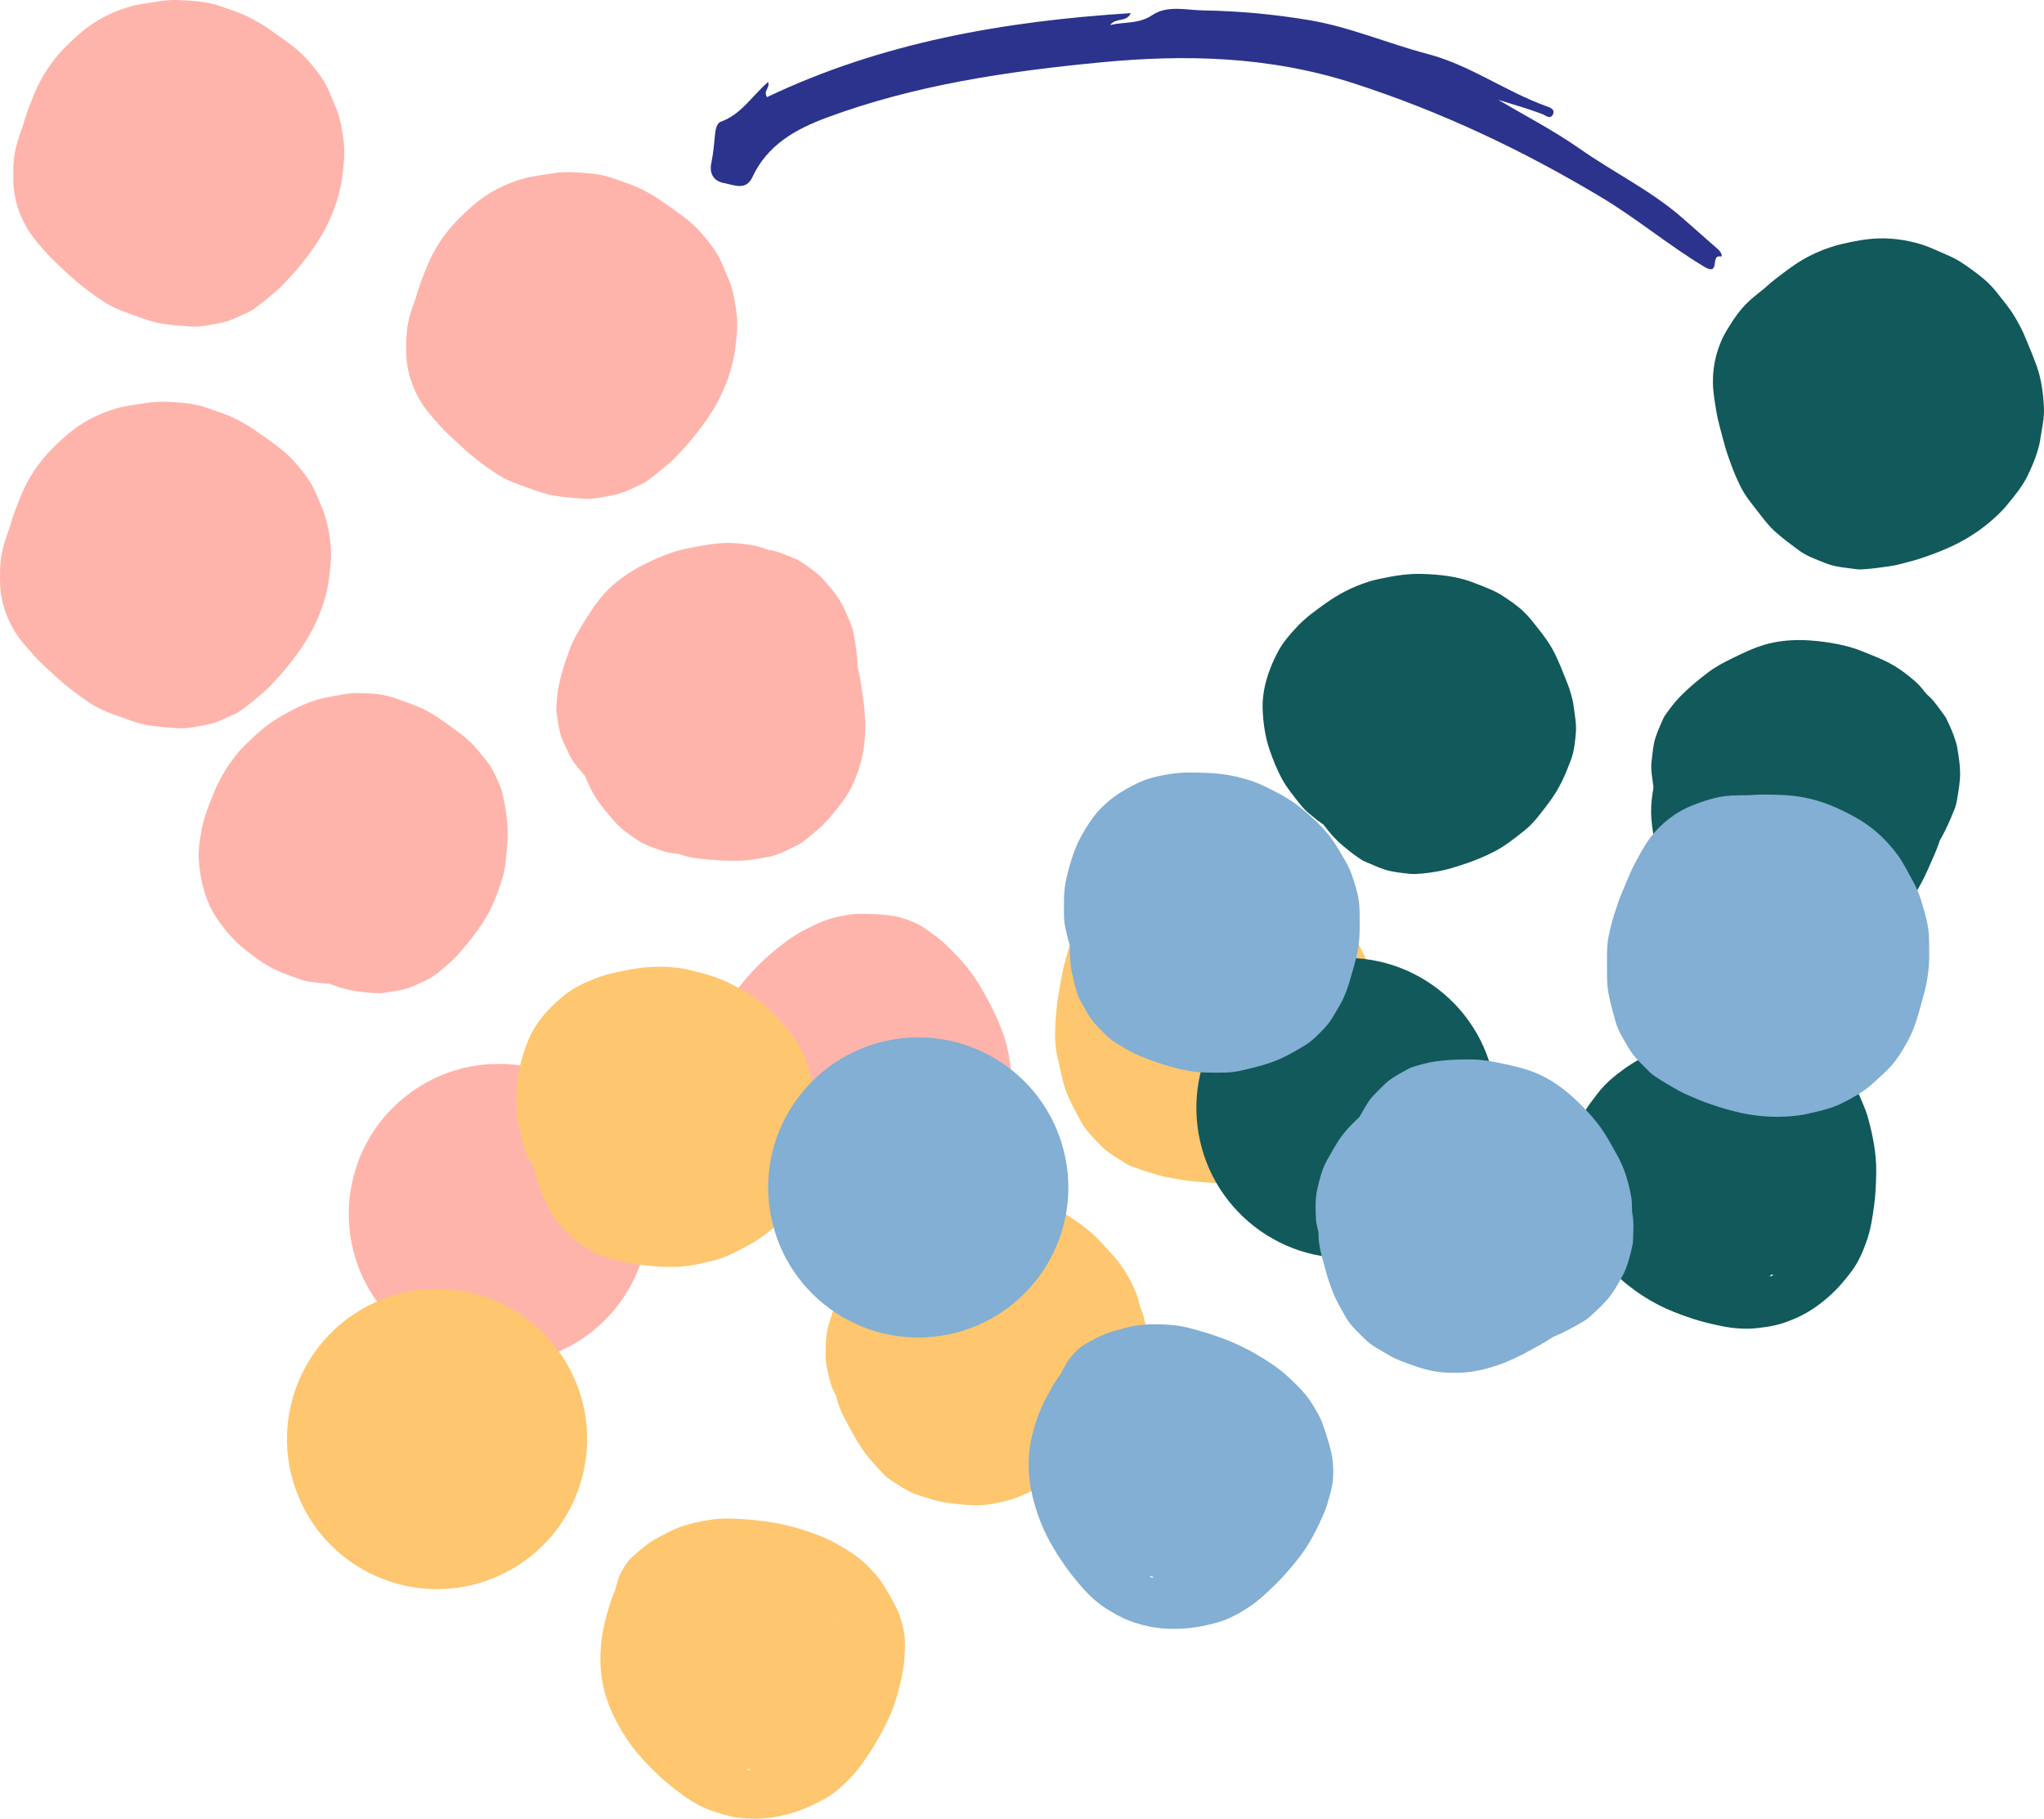 <?xml version="1.0" encoding="UTF-8"?>
<svg width="463px" height="412px" viewBox="0 0 463 412" version="1.1" xmlns="http://www.w3.org/2000/svg" xmlns:xlink="http://www.w3.org/1999/xlink">
    <title>in-action</title>
    <g id="Welcome" stroke="none" stroke-width="1" fill="none" fill-rule="evenodd">
        <g id="DYD-Landing-Page" transform="translate(-159, -2345)">
            <g id="in-action" transform="translate(159, 2345)">
                <path d="M173.987,18.573 C174.48,20.01 172.821,20.509 173.747,22.004 C199.679,9.632 227.405,4.801 256.154,2.976 C255.088,5.157 252.867,3.885 251.442,5.67 C254.938,4.887 258.007,5.454 260.991,3.431 C264.425,1.102 268.741,2.301 272.613,2.362 C280.621,2.488 288.59,3.23 296.545,4.561 C305.824,6.114 314.381,9.87 323.359,12.22 C332.997,14.745 340.98,20.695 350.177,24.02 C351.025,24.327 352.335,24.727 351.771,25.911 C351.169,27.173 350.117,26.127 349.303,25.819 C346.074,24.598 342.74,23.667 339.373,22.606 C345.535,26.263 351.949,29.561 357.795,33.666 C365.39,38.999 373.819,43.078 380.876,49.188 C383.647,51.586 386.362,54.046 389.128,56.449 C389.747,56.987 390.469,58.236 389.595,58.095 C387.448,57.749 389.715,62.639 386.024,60.42 C377.935,55.558 370.705,49.468 362.629,44.636 C344.918,34.036 326.516,25.31 306.689,18.895 C287.607,12.721 268.547,12.279 249.305,14.131 C228.261,16.156 207.229,19.224 187.217,26.664 C180.242,29.256 173.785,32.84 170.417,40.153 C168.972,43.289 166.184,41.87 164.025,41.477 C161.814,41.073 160.583,39.495 161.129,36.908 C161.578,34.779 161.752,32.588 161.971,30.417 C162.087,29.273 162.338,27.905 163.299,27.562 C167.874,25.937 170.28,21.795 173.987,18.573" id="Fill-143" fill="#2B338D"></path>
                <path d="M214.579,255.124 C214.485,255.278 214.39,255.43 214.291,255.582 C214.186,255.712 214.082,255.842 213.976,255.97 C214.01,255.765 214.041,255.558 214.07,255.352 C214.239,255.278 214.409,255.203 214.579,255.124 M196.108,220.552 C196.074,220.568 196.042,220.583 196.009,220.599 C195.972,220.585 195.936,220.572 195.9,220.559 C195.969,220.557 196.039,220.554 196.108,220.552 M207.187,209.011 C205.771,208.402 204.301,207.876 202.793,207.568 C201.261,207.255 199.672,207.177 198.117,207.084 C196.97,207.012 195.815,207.006 194.664,207 C193.009,206.994 191.345,207.356 189.73,207.685 C187.065,208.235 184.494,209.498 182.097,210.742 C179.475,212.1 177.147,213.905 174.885,215.792 C170.662,219.311 167.175,223.645 164.101,228.204 C162.582,230.459 161.531,232.957 160.624,235.511 C160.215,236.656 159.898,237.811 159.644,239.002 C159.289,240.697 159.198,242.471 159.059,244.191 C158.857,246.753 159.204,249.269 159.667,251.782 C159.929,253.209 160.644,254.576 161.357,255.817 C161.803,256.595 162.566,257.439 163.094,258.073 C163.374,258.41 163.663,258.728 163.966,259.034 C164.992,260.612 166.242,262.064 167.459,263.464 C169.109,265.366 170.929,267.111 172.938,268.626 C175.127,270.272 177.422,271.683 179.957,272.715 C182.597,273.789 185.282,274.41 188.107,274.731 C190.717,275.028 193.289,275.08 195.909,274.883 C198.68,274.674 201.44,274.114 204.137,273.452 C206.405,272.897 208.652,272.128 210.832,271.298 C213.349,270.34 215.746,269.063 217.854,267.372 C218.95,266.493 219.992,265.585 220.983,264.59 C222.037,263.533 222.914,262.335 223.768,261.11 C225.512,258.603 226.695,255.87 227.572,252.938 C228.358,250.312 228.754,247.623 228.955,244.894 C229.149,242.236 228.691,239.512 228.071,236.94 C227.456,234.374 226.397,231.973 225.312,229.58 C224.26,227.256 223.007,225.048 221.69,222.87 C219.544,219.321 216.702,216.292 213.69,213.486 C212.756,212.614 211.702,211.845 210.665,211.111 C209.825,210.513 209.004,209.939 208.112,209.459 C207.813,209.298 207.505,209.148 207.187,209.011" id="Fill-147" fill="#FFB4AB"></path>
                <path d="M179.746,126.4 C178.242,125.819 176.658,125.085 175.036,124.731 C174.674,124.652 174.298,124.581 173.913,124.519 C173.333,124.323 172.757,124.144 172.223,123.955 C171.411,123.667 170.551,123.512 169.7,123.386 C167.952,123.126 166.164,122.977 164.397,123.003 C161.797,123.04 159.149,123.605 156.606,124.046 C154.535,124.404 152.507,124.999 150.551,125.767 C145.476,127.762 140.325,130.55 136.683,134.689 C134.867,136.751 133.388,139.107 131.956,141.447 C130.864,143.23 129.854,144.983 129.109,146.943 C128.092,149.639 127.23,152.243 126.624,155.05 C126.23,156.87 126.099,158.753 126.004,160.606 C125.983,160.986 126.054,161.381 126.105,161.755 C126.299,163.141 126.534,164.706 126.901,166.113 C127.349,167.817 128.255,169.43 128.978,171.003 C129.749,172.677 131.123,174.112 132.251,175.495 C132.34,175.603 132.432,175.708 132.525,175.811 C133.239,177.548 134.031,179.281 135.049,180.86 C136.247,182.721 137.769,184.416 139.183,186.088 C140.678,187.856 142.41,188.957 144.407,190.301 C146.388,191.634 148.844,192.379 151.07,193.064 C151.494,193.195 151.945,193.243 152.385,193.301 C152.836,193.358 153.311,193.413 153.8,193.464 C153.926,193.508 154.051,193.553 154.175,193.598 C157.031,194.641 160.246,194.655 163.219,194.911 C164.444,195.016 165.675,195.001 166.903,194.997 C169.442,194.993 171.773,194.528 174.318,194.065 C176.288,193.708 178.382,192.517 180.045,191.756 C182.118,190.805 183.78,189.118 185.515,187.692 C186.89,186.561 188.073,185.087 189.2,183.718 C190.636,181.97 192.05,180.067 193.032,178.003 C194.032,175.896 194.893,173.513 195.364,171.183 C196.229,166.892 196.145,162.487 195.511,158.185 C195.166,155.821 194.868,153.415 194.283,151.092 C194.21,148.504 193.82,146.052 193.35,143.441 C193.206,142.641 192.968,141.916 192.655,141.169 C191.91,139.385 191.108,137.396 190.04,135.716 C188.973,134.04 187.628,132.534 186.31,131.052 C186.019,130.726 185.692,130.435 185.36,130.148 C183.967,128.929 182.395,127.888 180.821,126.904 C180.746,126.856 180.669,126.812 180.591,126.771 C180.318,126.625 180.035,126.512 179.746,126.4" id="Fill-149" fill="#FFB4AB"></path>
                <path d="M145.216,42.806 C143.239,41.818 141.09,41.175 139.017,40.431 C138.166,40.128 137.308,39.896 136.427,39.703 C134.415,39.262 131.681,39.109 129.898,39.03 C129.099,38.994 128.309,38.988 127.511,39.026 C126.704,39.064 125.896,39.161 125.099,39.287 C122.877,39.644 120.487,39.89 118.291,40.534 C115.436,41.373 112.625,42.631 110.14,44.265 C107.793,45.812 105.713,47.739 103.74,49.726 C100.786,52.7 98.412,56.249 96.823,60.109 C95.823,62.543 94.838,65.018 94.15,67.565 C93.791,68.541 93.472,69.529 93.139,70.472 C92.96,70.98 92.837,71.508 92.698,72.025 C92.01,74.576 91.968,77.334 92.013,79.971 C92.078,83.977 93.401,88.041 95.566,91.401 C96.767,93.268 98.313,94.935 99.787,96.6 C100.457,97.353 101.195,98.063 101.931,98.755 C103.293,100.041 104.665,101.306 106.068,102.551 C106.632,103.048 107.24,103.499 107.825,103.972 C109.568,105.383 111.426,106.692 113.344,107.859 C115.536,109.195 118.145,109.977 120.509,110.839 C122.063,111.408 123.631,111.959 125.269,112.246 C127.482,112.633 129.723,112.777 131.966,112.957 C134.344,113.152 136.351,112.639 138.795,112.197 C141.227,111.759 143.355,110.554 145.606,109.543 C146.143,109.3 146.63,108.908 147.103,108.565 C148.622,107.462 150.051,106.233 151.489,105.025 C152.171,104.453 152.825,103.808 153.432,103.155 C154.1,102.437 154.768,101.717 155.437,100.996 C155.997,100.393 156.506,99.728 157.034,99.097 C158.427,97.443 160.155,95.019 161.143,93.454 C163.214,90.166 164.788,86.644 165.783,82.854 C166.004,82.007 166.195,81.174 166.355,80.314 C166.43,79.912 166.464,79.501 166.516,79.095 C166.818,76.727 167.166,74.069 166.912,71.623 C166.653,69.105 166.208,66.466 165.357,64.044 C165.221,63.657 165.057,63.285 164.897,62.91 C163.983,60.78 163.159,58.455 161.805,56.531 C160.076,54.07 157.952,51.51 155.526,49.632 C153.582,48.123 151.564,46.706 149.537,45.307 C148.491,44.585 147.396,43.945 146.275,43.351 C145.924,43.165 145.57,42.984 145.216,42.806" id="Fill-151" fill="#FFB4AB"></path>
                <path d="M53.216,94.806 C51.239,93.818 49.09,93.175 47.017,92.431 C46.166,92.128 45.308,91.896 44.427,91.703 C42.415,91.262 39.681,91.109 37.898,91.03 C37.099,90.994 36.309,90.988 35.511,91.026 C34.704,91.064 33.896,91.161 33.099,91.287 C30.877,91.644 28.487,91.89 26.291,92.534 C23.436,93.373 20.625,94.631 18.14,96.265 C15.793,97.812 13.713,99.739 11.74,101.726 C8.786,104.7 6.412,108.249 4.823,112.109 C3.823,114.543 2.838,117.018 2.15,119.565 C1.791,120.541 1.472,121.529 1.139,122.472 C0.96,122.98 0.837,123.508 0.698,124.025 C0.01,126.576 -0.032,129.334 0.013,131.971 C0.078,135.977 1.401,140.041 3.566,143.401 C4.767,145.268 6.313,146.935 7.787,148.6 C8.457,149.353 9.195,150.063 9.931,150.755 C11.293,152.041 12.665,153.306 14.068,154.551 C14.632,155.048 15.24,155.499 15.825,155.972 C17.568,157.383 19.426,158.692 21.344,159.859 C23.536,161.195 26.145,161.977 28.509,162.839 C30.063,163.408 31.631,163.959 33.269,164.246 C35.482,164.633 37.723,164.777 39.966,164.957 C42.344,165.152 44.351,164.639 46.795,164.197 C49.227,163.759 51.355,162.554 53.606,161.543 C54.143,161.3 54.63,160.908 55.103,160.565 C56.622,159.462 58.051,158.233 59.489,157.025 C60.171,156.453 60.825,155.808 61.432,155.155 C62.1,154.437 62.768,153.717 63.437,152.996 C63.997,152.393 64.506,151.728 65.034,151.097 C66.427,149.443 68.155,147.019 69.143,145.454 C71.214,142.166 72.788,138.644 73.783,134.854 C74.004,134.007 74.195,133.174 74.355,132.314 C74.43,131.912 74.464,131.501 74.516,131.095 C74.818,128.727 75.166,126.069 74.912,123.623 C74.653,121.105 74.208,118.466 73.357,116.044 C73.221,115.657 73.057,115.285 72.897,114.91 C71.983,112.78 71.159,110.455 69.805,108.531 C68.076,106.07 65.952,103.51 63.526,101.632 C61.582,100.123 59.564,98.706 57.537,97.307 C56.491,96.585 55.396,95.945 54.275,95.351 C53.924,95.165 53.57,94.984 53.216,94.806" id="Fill-151-Copy" fill="#FFB4AB"></path>
                <path d="M56.216,3.806 C54.239,2.818 52.09,2.175 50.017,1.431 C49.166,1.128 48.308,0.896 47.427,0.703 C45.415,0.262 42.681,0.109 40.898,0.03 C40.099,-0.006 39.309,-0.012 38.511,0.026 C37.704,0.064 36.896,0.161 36.099,0.287 C33.877,0.644 31.487,0.89 29.291,1.534 C26.436,2.373 23.625,3.631 21.14,5.265 C18.793,6.812 16.713,8.739 14.74,10.726 C11.786,13.7 9.412,17.249 7.823,21.109 C6.823,23.543 5.838,26.018 5.15,28.565 C4.791,29.541 4.472,30.529 4.139,31.472 C3.96,31.98 3.837,32.508 3.698,33.025 C3.01,35.576 2.968,38.334 3.013,40.971 C3.078,44.977 4.401,49.041 6.566,52.401 C7.767,54.268 9.313,55.935 10.787,57.6 C11.457,58.353 12.195,59.063 12.931,59.755 C14.293,61.041 15.665,62.306 17.068,63.551 C17.632,64.048 18.24,64.499 18.825,64.972 C20.568,66.383 22.426,67.692 24.344,68.859 C26.536,70.195 29.145,70.977 31.509,71.839 C33.063,72.408 34.631,72.959 36.269,73.246 C38.482,73.633 40.723,73.777 42.966,73.957 C45.344,74.152 47.351,73.639 49.795,73.197 C52.227,72.759 54.355,71.554 56.606,70.543 C57.143,70.3 57.63,69.908 58.103,69.565 C59.622,68.462 61.051,67.233 62.489,66.025 C63.171,65.453 63.825,64.808 64.432,64.155 C65.1,63.437 65.768,62.717 66.437,61.996 C66.997,61.393 67.506,60.728 68.034,60.097 C69.427,58.443 71.155,56.019 72.143,54.454 C74.214,51.166 75.788,47.644 76.783,43.854 C77.004,43.007 77.195,42.174 77.355,41.314 C77.43,40.912 77.464,40.501 77.516,40.095 C77.818,37.727 78.166,35.069 77.912,32.623 C77.653,30.105 77.208,27.466 76.357,25.044 C76.221,24.657 76.057,24.285 75.897,23.91 C74.983,21.78 74.159,19.455 72.805,17.531 C71.076,15.07 68.952,12.51 66.526,10.632 C64.582,9.123 62.564,7.706 60.537,6.307 C59.491,5.585 58.396,4.945 57.275,4.351 C56.924,4.165 56.57,3.984 56.216,3.806" id="Fill-151-Copy-2" fill="#FFB4AB"></path>
                <path d="M89.56,158.186 C88.785,157.911 87.97,157.688 87.164,157.52 C85.133,157.1 83.005,157.024 80.928,157.001 C78.802,156.978 76.524,157.531 74.498,157.887 C70.341,158.617 66.567,160.506 62.96,162.664 C60.375,164.212 58.07,166.29 55.912,168.391 C55.154,169.13 54.413,169.884 53.741,170.706 C51.418,173.55 49.676,176.526 48.315,179.886 C47.355,182.259 46.244,185.018 45.736,187.615 C45.252,190.099 44.849,192.652 45.055,195.182 C45.424,199.665 46.541,204.238 49.088,207.996 C50.795,210.522 52.901,213.013 55.287,214.954 C57.038,216.381 58.915,217.755 60.879,218.901 C63.025,220.154 65.445,220.948 67.762,221.773 C68.542,222.051 69.321,222.259 70.141,222.383 C71.593,222.601 73.101,222.793 74.6,222.843 C76.522,223.608 78.502,224.217 80.544,224.512 C82.382,224.778 84.245,225.002 86.102,225 C86.472,225.001 86.834,224.947 87.197,224.886 C88.777,224.621 90.263,224.442 91.774,224.048 C93.534,223.588 95.503,222.564 96.992,221.84 C97.392,221.646 97.751,221.415 98.118,221.163 C99.584,220.155 100.938,218.963 102.25,217.756 C103.54,216.572 104.671,215.198 105.789,213.851 C107.486,211.804 109.081,209.595 110.413,207.287 C111.822,204.843 112.702,202.231 113.625,199.549 C114.091,198.203 114.354,196.809 114.513,195.396 C114.816,192.697 115.114,189.886 114.957,187.15 C114.918,186.437 114.858,185.736 114.765,185.028 C114.558,183.43 114.265,181.854 113.946,180.278 C113.552,178.332 112.482,176.188 111.649,174.558 C110.681,172.673 109.169,171.132 107.855,169.5 C107.294,168.802 106.63,168.19 105.966,167.593 C105.363,167.053 104.731,166.512 104.079,166.036 C101.785,164.376 99.563,162.618 97.087,161.243 C96.997,161.193 96.906,161.144 96.816,161.094 C94.521,159.861 91.995,159.054 89.56,158.186" id="Fill-153" fill="#FFB4AB"></path>
                <path d="M103.08,242.471 C94.491,245.088 87.206,251.083 82.983,259.012 C78.759,266.941 77.849,276.334 80.471,284.92 C83.09,293.51 89.083,300.795 97.012,305.017 C104.941,309.241 114.333,310.151 122.921,307.529 C131.508,304.913 138.795,298.917 143.018,290.987 C147.24,283.059 148.15,273.667 145.53,265.08 C142.913,256.491 136.917,249.206 128.988,244.982 C121.06,240.759 111.667,239.85 103.08,242.471" id="Fill-155" fill="#FFB4AB"></path>
                <path d="M170.124,401.02 C169.943,401.023 169.764,401.023 169.582,401.022 C169.416,401.004 169.25,400.985 169.084,400.964 C169.275,400.882 169.466,400.798 169.655,400.712 C169.81,400.816 169.966,400.918 170.124,401.02 M189.093,366.902 C189.063,366.882 189.031,366.862 188.999,366.843 C188.991,366.805 188.983,366.767 188.974,366.729 C189.014,366.787 189.054,366.844 189.093,366.902 M204.823,370.058 C204.562,368.538 204.201,367.015 203.639,365.577 C203.067,364.119 202.267,362.737 201.498,361.374 C200.934,360.369 200.309,359.391 199.687,358.417 C198.792,357.018 197.581,355.809 196.423,354.622 C194.511,352.67 192.049,351.179 189.697,349.823 C187.128,348.34 184.344,347.344 181.527,346.449 C176.271,344.772 170.732,344.156 165.229,344.008 C162.507,343.935 159.838,344.388 157.198,344.993 C156.014,345.262 154.87,345.614 153.732,346.039 C152.116,346.648 150.575,347.522 149.055,348.328 C146.794,349.53 144.87,351.172 143.013,352.91 C141.957,353.896 141.198,355.233 140.544,356.5 C140.135,357.293 139.841,358.388 139.597,359.175 C139.466,359.591 139.356,360.005 139.264,360.425 C138.499,362.137 137.96,363.97 137.447,365.746 C136.749,368.159 136.274,370.628 136.097,373.136 C135.908,375.864 135.973,378.558 136.488,381.248 C137.024,384.051 137.966,386.649 139.236,389.205 C140.407,391.566 141.766,393.764 143.359,395.866 C145.044,398.091 147.018,400.12 149.043,402.04 C150.744,403.655 152.615,405.138 154.5,406.531 C156.675,408.14 159.053,409.478 161.623,410.349 C162.957,410.802 164.287,411.194 165.663,411.496 C167.126,411.819 168.61,411.917 170.104,411.979 C173.159,412.107 176.098,411.639 179.038,410.807 C181.672,410.062 184.145,408.954 186.547,407.66 C188.886,406.399 190.923,404.552 192.746,402.649 C194.565,400.754 196.005,398.573 197.423,396.376 C198.801,394.242 199.973,392.002 201.084,389.722 C202.896,386.009 203.892,381.987 204.607,377.943 C204.83,376.687 204.902,375.387 204.954,374.118 C204.998,373.089 205.033,372.089 204.949,371.078 C204.921,370.74 204.88,370.4 204.823,370.058" id="Fill-157" fill="#FEC66F"></path>
                <path d="M259.836,301.982 C259.512,300.409 259.272,298.688 258.692,297.139 C258.563,296.793 258.42,296.44 258.265,296.084 C258.115,295.492 257.955,294.915 257.825,294.366 C257.628,293.53 257.294,292.727 256.94,291.946 C256.213,290.343 255.373,288.764 254.395,287.297 C252.959,285.139 251.051,283.224 249.308,281.331 C247.887,279.788 246.289,278.408 244.586,277.183 C240.165,274.004 235.038,271.188 229.59,270.36 C226.873,269.948 224.092,269.975 221.352,270.033 C219.262,270.077 217.241,270.171 215.191,270.602 C212.374,271.198 209.72,271.878 207.031,272.877 C205.287,273.526 203.633,274.428 202.024,275.344 C201.695,275.532 201.399,275.802 201.113,276.046 C200.052,276.953 198.864,277.992 197.877,279.057 C196.688,280.346 195.82,281.973 194.89,283.425 C193.898,284.969 193.435,286.892 192.882,288.581 C192.839,288.713 192.8,288.846 192.764,288.979 C191.69,290.512 190.661,292.107 189.882,293.808 C188.965,295.812 188.363,297.997 187.72,300.081 C187.043,302.285 187.053,304.327 187.003,306.722 C186.952,309.099 187.654,311.557 188.281,313.789 C188.399,314.215 188.603,314.619 188.793,315.017 C188.988,315.427 189.2,315.855 189.42,316.291 C189.45,316.42 189.48,316.549 189.51,316.679 C190.178,319.632 191.903,322.332 193.295,324.961 C193.868,326.043 194.547,327.066 195.213,328.093 C196.59,330.217 198.24,331.921 200.006,333.803 C201.371,335.262 203.504,336.376 205.044,337.361 C206.964,338.586 209.28,339.071 211.416,339.758 C213.11,340.302 214.989,340.502 216.75,340.71 C218.995,340.974 221.361,341.135 223.626,340.848 C225.94,340.554 228.408,339.995 230.622,339.138 C234.696,337.555 238.357,335.117 241.632,332.274 C243.433,330.713 245.294,329.171 246.931,327.432 C249.068,325.98 250.919,324.335 252.86,322.539 C253.455,321.987 253.936,321.399 254.395,320.735 C255.492,319.152 256.73,317.411 257.567,315.613 C258.398,313.819 258.938,311.882 259.472,309.98 C259.59,309.562 259.656,309.131 259.719,308.701 C259.99,306.878 260.017,304.999 259.993,303.154 C259.992,303.064 259.988,302.977 259.981,302.889 C259.956,302.583 259.898,302.284 259.836,301.982" id="Fill-159" fill="#FEC66F"></path>
                <path d="M311.761,226.955 C311.528,224.747 310.905,222.583 310.409,220.427 C310.205,219.543 309.936,218.693 309.621,217.844 C308.901,215.905 307.544,213.513 306.641,211.964 C306.237,211.27 305.812,210.6 305.345,209.947 C304.871,209.286 304.351,208.658 303.809,208.053 C302.296,206.37 300.787,204.487 299.042,202.985 C296.774,201.031 294.173,199.343 291.427,198.135 C288.833,196.996 286.059,196.291 283.293,195.708 C279.154,194.835 274.838,194.764 270.687,195.526 C268.068,196.006 265.426,196.525 262.882,197.332 C261.854,197.559 260.84,197.829 259.857,198.062 C259.326,198.187 258.811,198.371 258.293,198.535 C255.746,199.345 253.376,200.812 251.154,202.286 C247.777,204.524 245.036,207.856 243.353,211.514 C242.417,213.546 241.838,215.759 241.223,217.912 C240.946,218.887 240.742,219.896 240.554,220.895 C240.2,222.746 239.87,224.595 239.573,226.456 C239.456,227.204 239.403,227.962 239.319,228.714 C239.066,230.954 238.963,233.237 239.012,235.493 C239.068,238.071 239.822,240.7 240.373,243.164 C240.736,244.787 241.12,246.411 241.767,247.951 C242.641,250.03 243.74,252 244.806,253.994 C245.934,256.106 247.464,257.522 249.17,259.343 C250.868,261.158 253.051,262.297 255.138,263.648 C255.636,263.969 256.236,264.166 256.784,264.379 C258.55,265.061 260.375,265.597 262.187,266.153 C263.046,266.416 263.95,266.618 264.836,266.774 C265.812,266.947 266.788,267.119 267.767,267.291 C268.585,267.436 269.428,267.502 270.253,267.605 C272.42,267.879 275.425,268.018 277.296,267.998 C281.222,267.956 285.078,267.365 288.848,266.141 C289.69,265.866 290.503,265.573 291.324,265.24 C291.705,265.084 292.076,264.889 292.449,264.71 C294.631,263.677 297.082,262.521 299.029,260.975 C301.031,259.383 303.036,257.57 304.636,255.533 C304.892,255.207 305.119,254.866 305.352,254.526 C306.668,252.593 308.2,250.631 309.102,248.44 C310.256,245.638 311.28,242.45 311.56,239.379 C311.786,236.915 311.895,234.439 311.983,231.967 C312.029,230.69 311.977,229.417 311.873,228.145 C311.841,227.749 311.803,227.352 311.761,226.955" id="Fill-161" fill="#FEC66F"></path>
                <path d="M183.411,242.83 C183.221,242.025 182.966,241.215 182.669,240.443 C181.92,238.497 180.83,236.653 179.723,234.883 C178.59,233.07 176.892,231.439 175.495,229.916 C172.629,226.79 169.003,224.612 165.241,222.722 C162.544,221.368 159.554,220.537 156.625,219.841 C155.595,219.599 154.562,219.378 153.511,219.253 C149.87,218.818 146.436,218.949 142.884,219.608 C140.378,220.073 137.465,220.62 135.016,221.592 C132.674,222.52 130.32,223.557 128.312,225.095 C124.76,227.824 121.538,231.236 119.771,235.418 C118.584,238.226 117.64,241.353 117.308,244.418 C117.064,246.672 116.931,249.002 117.036,251.282 C117.151,253.775 117.798,256.252 118.364,258.658 C118.555,259.47 118.802,260.242 119.143,261.002 C119.748,262.348 120.405,263.728 121.175,265.027 C121.578,267.066 122.14,269.07 123.001,270.958 C123.774,272.658 124.598,274.357 125.606,275.928 C125.806,276.241 126.047,276.519 126.295,276.793 C127.373,277.988 128.328,279.151 129.479,280.217 C130.819,281.46 132.743,282.574 134.156,283.446 C134.536,283.679 134.923,283.859 135.332,284.034 C136.972,284.73 138.703,285.235 140.425,285.695 C142.116,286.148 143.879,286.365 145.612,286.586 C148.246,286.919 150.96,287.078 153.616,286.962 C156.424,286.838 159.089,286.175 161.834,285.509 C163.213,285.177 164.522,284.65 165.792,284.023 C168.215,282.824 170.73,281.56 172.935,279.952 C173.51,279.534 174.066,279.106 174.608,278.645 C175.833,277.608 176.993,276.51 178.139,275.391 C179.555,274.009 180.769,271.946 181.682,270.362 C182.736,268.526 183.206,266.415 183.859,264.423 C184.141,263.57 184.293,262.678 184.431,261.794 C184.557,260.993 184.668,260.166 184.712,259.357 C184.858,256.52 185.124,253.69 184.934,250.852 C184.927,250.748 184.919,250.645 184.91,250.542 C184.698,247.934 184.005,245.361 183.411,242.83" id="Fill-163" fill="#FEC66F"></path>
                <path d="M121.005,300.081 C114.164,294.27 105.184,291.38 96.232,292.112 C87.281,292.842 78.889,297.151 73.082,303.995 C67.271,310.839 64.381,319.816 65.111,328.767 C65.842,337.719 70.15,346.11 76.994,351.918 C83.835,357.729 92.817,360.619 101.768,359.889 C110.718,359.157 119.111,354.849 124.919,348.005 C130.729,341.164 133.62,332.183 132.888,323.232 C132.158,314.282 127.849,305.888 121.005,300.081" id="Fill-165" fill="#FEC66F"></path>
                <path d="M401.776,288.813 C401.613,288.892 401.45,288.968 401.286,289.043 C401.127,289.098 400.969,289.15 400.81,289.202 C400.948,289.046 401.085,288.89 401.22,288.731 C401.404,288.761 401.588,288.788 401.776,288.813 M404.407,249.852 C404.371,249.847 404.334,249.842 404.297,249.838 C404.273,249.807 404.25,249.777 404.226,249.746 C404.286,249.781 404.347,249.816 404.407,249.852 M419.999,246.074 C419.114,244.805 418.139,243.576 417.017,242.51 C415.876,241.427 414.562,240.512 413.285,239.599 C412.345,238.927 411.362,238.303 410.384,237.683 C408.975,236.791 407.363,236.205 405.81,235.618 C403.245,234.653 400.378,234.34 397.672,234.103 C394.713,233.842 391.768,234.116 388.834,234.491 C383.359,235.19 378.079,236.969 373.032,239.159 C370.536,240.241 368.311,241.779 366.179,243.444 C365.222,244.187 364.336,244.989 363.487,245.855 C362.281,247.091 361.259,248.533 360.226,249.907 C358.691,251.952 357.649,254.253 356.708,256.614 C356.174,257.955 356.055,259.488 356.004,260.914 C355.97,261.806 356.172,262.924 356.285,263.74 C356.346,264.173 356.422,264.595 356.517,265.015 C356.554,266.89 356.848,268.781 357.141,270.61 C357.537,273.094 358.16,275.534 359.07,277.884 C360.06,280.438 361.269,282.855 362.881,285.078 C364.563,287.394 366.524,289.354 368.764,291.136 C370.832,292.782 372.999,294.204 375.337,295.438 C377.812,296.746 380.466,297.752 383.118,298.639 C385.347,299.386 387.675,299.942 389.976,300.41 C392.631,300.951 395.356,301.161 398.054,300.866 C399.455,300.713 400.828,300.507 402.203,300.201 C403.665,299.877 405.051,299.339 406.431,298.763 C409.251,297.59 411.715,295.925 414.023,293.927 C416.09,292.14 417.857,290.091 419.481,287.903 C421.061,285.771 422.118,283.236 422.958,280.74 C423.797,278.253 424.172,275.666 424.52,273.074 C424.857,270.557 424.963,268.028 424.997,265.492 C425.055,261.359 424.242,257.29 423.164,253.318 C422.832,252.086 422.343,250.875 421.848,249.702 C421.449,248.751 421.054,247.829 420.548,246.946 C420.379,246.651 420.197,246.361 419.999,246.074" id="Fill-167" fill="#11595B"></path>
                <path d="M440.28,161.876 C439.324,160.591 438.382,159.137 437.207,157.98 C436.946,157.722 436.668,157.463 436.377,157.207 C435.994,156.736 435.605,156.281 435.258,155.84 C434.727,155.168 434.088,154.583 433.44,154.025 C432.11,152.882 430.688,151.811 429.191,150.896 C426.989,149.551 424.468,148.624 422.102,147.648 C420.175,146.852 418.157,146.277 416.11,145.888 C410.796,144.876 405.001,144.489 399.759,146.036 C397.145,146.807 394.659,148.002 392.222,149.208 C390.364,150.127 388.589,151.063 386.93,152.317 C384.652,154.04 382.553,155.773 380.562,157.808 C379.27,159.128 378.165,160.639 377.107,162.144 C376.889,162.453 376.739,162.821 376.585,163.163 C376.015,164.429 375.387,165.867 374.951,167.244 C374.426,168.911 374.336,170.747 374.111,172.45 C373.874,174.264 374.27,176.196 374.487,177.955 C374.504,178.092 374.525,178.229 374.549,178.365 C374.232,180.202 373.982,182.076 374.001,183.941 C374.024,186.138 374.405,188.366 374.708,190.52 C375.03,192.796 375.903,194.637 376.868,196.823 C377.827,198.992 379.496,200.917 381.002,202.67 C381.289,203.004 381.641,203.285 381.98,203.564 C382.33,203.852 382.699,204.15 383.082,204.451 C383.164,204.555 383.246,204.66 383.326,204.763 C385.172,207.151 387.864,208.865 390.224,210.654 C391.196,211.391 392.238,212.03 393.271,212.676 C395.404,214.017 397.606,214.86 399.986,215.819 C401.828,216.562 404.215,216.671 406.013,216.912 C408.255,217.211 410.54,216.674 412.749,216.396 C414.501,216.175 416.272,215.564 417.942,215.01 C420.07,214.303 422.262,213.453 424.176,212.24 C426.129,211.001 428.11,209.456 429.736,207.749 C432.727,204.603 434.984,200.859 436.725,196.912 C437.683,194.743 438.703,192.567 439.439,190.306 C440.746,188.095 441.712,185.828 442.698,183.388 C442.998,182.639 443.183,181.904 443.314,181.111 C443.63,179.22 444.009,177.124 444,175.148 C443.988,173.175 443.656,171.198 443.331,169.256 C443.26,168.828 443.138,168.412 443.013,167.996 C442.487,166.235 441.717,164.526 440.917,162.869 C440.879,162.788 440.837,162.709 440.794,162.634 C440.642,162.368 440.463,162.122 440.28,161.876" id="Fill-169" fill="#11595B"></path>
                <path d="M456.275,71.59 C455.127,69.682 453.649,67.977 452.287,66.227 C451.728,65.511 451.124,64.851 450.481,64.212 C449.008,62.754 446.77,61.155 445.298,60.13 C444.64,59.67 443.972,59.241 443.273,58.845 C442.567,58.444 441.83,58.094 441.085,57.774 C439.005,56.887 436.845,55.815 434.635,55.187 C431.76,54.373 428.697,53.941 425.708,54.006 C422.883,54.071 420.083,54.606 417.339,55.248 C413.234,56.209 409.31,57.975 405.885,60.429 C403.727,61.976 401.562,63.567 399.609,65.38 C398.779,66.023 397.978,66.698 397.19,67.327 C396.764,67.665 396.376,68.051 395.979,68.42 C394.024,70.236 392.506,72.575 391.127,74.859 C389.028,78.325 387.968,82.517 388.001,86.557 C388.017,88.801 388.433,91.059 388.792,93.277 C388.955,94.283 389.199,95.285 389.452,96.274 C389.918,98.108 390.402,99.928 390.926,101.746 C391.136,102.475 391.41,103.188 391.653,103.908 C392.375,106.051 393.248,108.171 394.25,110.2 C395.393,112.522 397.189,114.592 398.731,116.599 C399.746,117.922 400.781,119.236 402.017,120.361 C403.688,121.88 405.513,123.206 407.322,124.566 C409.234,126.009 411.216,126.648 413.529,127.581 C415.829,128.511 418.283,128.621 420.738,128.965 C421.323,129.044 421.949,128.97 422.534,128.93 C424.417,128.802 426.291,128.515 428.161,128.253 C429.048,128.129 429.949,127.927 430.815,127.695 C431.769,127.437 432.723,127.18 433.679,126.921 C434.478,126.706 435.267,126.409 436.055,126.153 C438.126,125.483 440.897,124.336 442.577,123.524 C446.102,121.82 449.331,119.647 452.213,116.937 C452.857,116.33 453.467,115.719 454.065,115.068 C454.344,114.764 454.594,114.43 454.856,114.11 C456.386,112.244 458.109,110.154 459.209,107.922 C460.342,105.626 461.383,103.126 461.962,100.596 C462.055,100.191 462.115,99.784 462.181,99.378 C462.55,97.061 463.1,94.628 462.984,92.253 C462.838,89.216 462.411,85.883 461.361,82.972 C460.52,80.635 459.568,78.339 458.599,76.053 C458.099,74.872 457.513,73.736 456.881,72.624 C456.682,72.278 456.481,71.933 456.275,71.59" id="Fill-171" fill="#11595B"></path>
                <path d="M346.873,140.454 C346.359,139.808 345.785,139.186 345.189,138.614 C343.687,137.176 341.917,135.974 340.164,134.846 C338.369,133.69 336.139,132.937 334.226,132.156 C330.304,130.548 326.092,130.121 321.881,130.008 C318.861,129.93 315.797,130.445 312.846,131.06 C311.81,131.276 310.779,131.515 309.772,131.847 C306.287,132.997 303.226,134.57 300.283,136.669 C298.208,138.15 295.797,139.877 293.987,141.791 C292.255,143.621 290.558,145.553 289.39,147.791 C287.323,151.758 285.844,156.201 286.013,160.721 C286.124,163.758 286.593,166.979 287.589,169.885 C288.321,172.021 289.187,174.179 290.247,176.193 C291.406,178.393 293.043,180.353 294.576,182.285 C295.091,182.936 295.643,183.527 296.274,184.069 C297.392,185.028 298.572,185.994 299.82,186.839 C301.049,188.508 302.408,190.078 303.988,191.418 C305.41,192.623 306.875,193.807 308.455,194.798 C308.768,194.996 309.104,195.144 309.445,195.286 C310.929,195.908 312.288,196.552 313.782,197.026 C315.524,197.581 317.742,197.771 319.391,197.958 C319.835,198.008 320.262,198.005 320.708,197.99 C322.49,197.925 324.272,197.647 326.03,197.333 C327.756,197.025 329.447,196.475 331.113,195.939 C333.642,195.124 336.171,194.119 338.53,192.889 C341.025,191.587 343.161,189.86 345.37,188.098 C346.48,187.214 347.444,186.182 348.33,185.079 C350.02,182.971 351.766,180.766 353.085,178.381 C353.431,177.76 353.753,177.139 354.05,176.494 C354.722,175.039 355.309,173.556 355.875,172.063 C356.575,170.215 356.804,167.84 356.96,166.023 C357.139,163.922 356.67,161.818 356.42,159.744 C356.314,158.857 356.074,157.986 355.826,157.13 C355.601,156.355 355.352,155.561 355.049,154.813 C353.981,152.191 353.024,149.526 351.65,147.046 C351.6,146.956 351.549,146.866 351.498,146.776 C350.201,144.514 348.483,142.486 346.873,140.454" id="Fill-173" fill="#11595B"></path>
                <path d="M313.943,218.189 C305.281,215.826 295.921,217.017 288.122,221.474 C280.324,225.932 274.547,233.394 272.189,242.057 C269.827,250.721 271.016,260.079 275.473,267.878 C279.931,275.676 287.393,281.451 296.056,283.81 C304.717,286.174 314.078,284.984 321.877,280.526 C329.676,276.068 335.451,268.605 337.811,259.943 C340.173,251.282 338.983,241.921 334.526,234.123 C330.068,226.324 322.605,220.548 313.943,218.189" id="Fill-175" fill="#11595B"></path>
                <path d="M261.329,357.446 C261.153,357.409 260.977,357.37 260.802,357.329 C260.644,357.275 260.486,357.219 260.331,357.162 C260.534,357.125 260.738,357.085 260.941,357.043 C261.069,357.177 261.197,357.312 261.329,357.446 M287.359,328.375 C287.333,328.349 287.308,328.323 287.282,328.297 L287.282,328.181 C287.308,328.246 287.333,328.31 287.359,328.375 M301.952,334.915 C302.036,333.376 302.025,331.813 301.797,330.289 C301.566,328.74 301.094,327.217 300.65,325.721 C300.323,324.616 299.934,323.525 299.546,322.441 C298.986,320.879 298.078,319.433 297.217,318.023 C295.791,315.698 293.728,313.704 291.743,311.865 C289.575,309.854 287.089,308.27 284.55,306.777 C279.812,303.986 274.562,302.165 269.243,300.81 C266.614,300.138 263.916,299.991 261.215,300 C260.005,300.001 258.814,300.092 257.614,300.257 C255.906,300.493 254.213,301.006 252.556,301.458 C250.09,302.13 247.855,303.307 245.663,304.591 C244.417,305.321 243.382,306.456 242.464,307.546 C241.888,308.229 241.36,309.231 240.948,309.945 C240.728,310.321 240.529,310.701 240.346,311.089 C239.222,312.589 238.291,314.257 237.397,315.875 C236.181,318.073 235.171,320.374 234.442,322.779 C233.651,325.396 233.115,328.035 233.018,330.77 C232.916,333.62 233.254,336.359 233.92,339.129 C234.536,341.687 235.368,344.129 236.45,346.529 C237.593,349.068 239.062,351.48 240.603,353.797 C241.898,355.744 243.388,357.602 244.911,359.375 C246.669,361.422 248.684,363.25 250.989,364.665 C252.186,365.4 253.391,366.075 254.662,366.673 C256.012,367.31 257.433,367.731 258.873,368.121 C261.814,368.918 264.777,369.11 267.823,368.946 C270.547,368.8 273.199,368.266 275.823,367.534 C278.377,366.818 280.768,365.468 282.964,364.015 C285.154,362.569 287.039,360.761 288.907,358.932 C290.72,357.156 292.358,355.231 293.944,353.254 C296.533,350.035 298.395,346.335 299.99,342.551 C300.486,341.378 300.845,340.125 301.177,338.9 C301.449,337.907 301.704,336.941 301.848,335.938 C301.896,335.601 301.932,335.261 301.952,334.915" id="Fill-177" fill="#82AFD3"></path>
                <path d="M369.92,280.732 C369.953,279.116 370.102,277.374 369.884,275.723 C369.835,275.355 369.775,274.976 369.702,274.593 C369.689,273.978 369.66,273.376 369.656,272.809 C369.65,271.943 369.505,271.081 369.335,270.236 C368.988,268.5 368.522,266.764 367.901,265.107 C366.988,262.669 365.567,260.366 364.298,258.121 C363.265,256.289 362.025,254.581 360.648,252.999 C357.073,248.896 352.736,244.992 347.649,242.971 C345.113,241.963 342.417,241.37 339.754,240.819 C337.723,240.397 335.747,240.042 333.669,240.01 C330.812,239.969 328.095,240.046 325.273,240.431 C323.443,240.68 321.645,241.199 319.886,241.74 C319.525,241.85 319.18,242.051 318.848,242.228 C317.623,242.881 316.244,243.637 315.055,244.464 C313.62,245.466 312.423,246.87 311.2,248.088 C309.899,249.385 309.027,251.169 308.118,252.704 C308.048,252.825 307.981,252.946 307.917,253.07 C306.54,254.336 305.192,255.673 304.063,257.17 C302.734,258.934 301.669,260.946 300.586,262.847 C299.445,264.86 299.003,266.867 298.425,269.208 C297.85,271.53 297.988,274.099 298.101,276.43 C298.122,276.874 298.228,277.317 298.325,277.749 C298.424,278.195 298.533,278.662 298.65,279.139 C298.65,279.272 298.651,279.406 298.651,279.539 C298.645,282.587 299.717,285.622 300.483,288.51 C300.798,289.701 301.228,290.855 301.647,292.012 C302.509,294.403 303.729,296.441 305.021,298.682 C306.019,300.417 307.836,301.985 309.107,303.294 C310.693,304.923 312.828,305.914 314.742,307.062 C316.261,307.973 318.034,308.586 319.691,309.182 C321.805,309.939 324.057,310.624 326.312,310.844 C328.613,311.069 331.125,311.069 333.455,310.719 C337.746,310.07 341.825,308.489 345.62,306.427 C347.706,305.293 349.848,304.194 351.815,302.85 C354.204,301.9 356.357,300.695 358.632,299.363 C359.329,298.953 359.924,298.483 360.514,297.933 C361.925,296.623 363.509,295.188 364.714,293.61 C365.916,292.032 366.866,290.251 367.801,288.503 C368.007,288.118 368.166,287.711 368.323,287.301 C368.988,285.572 369.428,283.734 369.813,281.917 C369.832,281.83 369.847,281.742 369.859,281.654 C369.903,281.349 369.912,281.042 369.92,280.732" id="Fill-179" fill="#82AFD3"></path>
                <path d="M436.834,219.753 C437.095,217.552 436.971,215.309 436.968,213.101 C436.964,212.195 436.892,211.309 436.774,210.413 C436.505,208.366 435.718,205.739 435.185,204.033 C434.947,203.268 434.683,202.522 434.374,201.783 C434.062,201.036 433.696,200.309 433.305,199.601 C432.208,197.631 431.161,195.465 429.802,193.617 C428.035,191.216 425.886,188.999 423.49,187.219 C421.226,185.538 418.692,184.24 416.14,183.063 C412.318,181.301 408.148,180.28 403.954,180.107 C401.307,179.998 398.629,179.92 395.985,180.144 C394.938,180.139 393.894,180.178 392.889,180.189 C392.346,180.192 391.806,180.258 391.268,180.304 C388.618,180.531 385.994,181.436 383.514,182.381 C379.743,183.816 376.348,186.455 373.906,189.645 C372.549,191.416 371.497,193.443 370.425,195.403 C369.939,196.291 369.52,197.228 369.116,198.159 C368.363,199.883 367.634,201.608 366.934,203.356 C366.654,204.057 366.436,204.785 366.188,205.498 C365.446,207.622 364.842,209.82 364.391,212.027 C363.873,214.55 364.022,217.274 364.013,219.795 C364.005,221.455 364.017,223.12 364.304,224.761 C364.693,226.978 365.321,229.137 365.916,231.312 C366.542,233.617 367.712,235.333 368.963,237.482 C370.208,239.622 372.073,241.213 373.799,242.987 C374.211,243.409 374.749,243.735 375.233,244.062 C376.795,245.115 378.447,246.039 380.081,246.98 C380.856,247.425 381.689,247.821 382.513,248.168 C383.422,248.551 384.33,248.934 385.241,249.317 C386.002,249.639 386.806,249.889 387.582,250.171 C389.623,250.915 392.507,251.713 394.327,252.106 C398.144,252.93 402.015,253.205 405.94,252.844 C406.819,252.763 407.671,252.657 408.541,252.513 C408.946,252.446 409.347,252.337 409.75,252.247 C412.093,251.721 414.728,251.136 416.957,250.06 C419.252,248.952 421.597,247.63 423.598,245.999 C423.921,245.739 424.217,245.455 424.516,245.177 C426.222,243.586 428.14,242.014 429.501,240.079 C431.239,237.606 432.938,234.729 433.889,231.801 C434.654,229.453 435.308,227.068 435.939,224.68 C436.266,223.447 436.499,222.196 436.679,220.936 C436.735,220.543 436.786,220.148 436.834,219.753" id="Fill-181" fill="#82AFD3"></path>
                <path d="M307.97,206.476 C307.962,205.656 307.893,204.816 307.774,204.005 C307.473,201.959 306.818,199.936 306.13,197.981 C305.425,195.979 304.13,194.028 303.104,192.248 C301,188.595 297.942,185.69 294.692,183.034 C292.36,181.131 289.626,179.668 286.923,178.351 C285.973,177.89 285.014,177.448 284.016,177.096 C280.561,175.873 277.181,175.243 273.572,175.097 C271.024,174.995 268.061,174.882 265.457,175.281 C262.967,175.661 260.442,176.145 258.144,177.19 C254.075,179.045 250.178,181.632 247.531,185.286 C245.751,187.739 244.139,190.554 243.137,193.443 C242.402,195.568 241.758,197.791 241.355,200.019 C240.915,202.453 241,204.991 241.02,207.442 C241.027,208.268 241.097,209.069 241.261,209.879 C241.554,211.313 241.89,212.792 242.354,214.217 C242.296,216.276 242.402,218.339 242.823,220.353 C243.203,222.168 243.629,223.99 244.266,225.732 C244.391,226.077 244.565,226.399 244.747,226.719 C245.535,228.112 246.211,229.446 247.095,230.73 C248.128,232.227 249.758,233.729 250.944,234.882 C251.263,235.192 251.602,235.451 251.963,235.71 C253.407,236.745 254.984,237.614 256.563,238.438 C258.112,239.25 259.784,239.848 261.425,240.443 C263.921,241.345 266.533,242.097 269.148,242.57 C271.916,243.069 274.662,243.014 277.487,242.977 C278.906,242.959 280.3,242.739 281.676,242.412 C284.306,241.787 287.037,241.12 289.544,240.051 C290.198,239.774 290.834,239.482 291.465,239.156 C292.89,238.424 294.264,237.618 295.628,236.789 C297.316,235.765 298.957,234.038 300.198,232.708 C301.63,231.167 302.556,229.228 303.634,227.447 C304.096,226.685 304.442,225.856 304.773,225.032 C305.072,224.286 305.363,223.511 305.585,222.739 C306.356,220.028 307.239,217.351 307.682,214.567 C307.698,214.465 307.713,214.363 307.728,214.261 C308.097,211.694 307.991,209.053 307.97,206.476" id="Fill-183" fill="#82AFD3"></path>
                <path d="M235.204,248.602 C229.822,241.419 221.704,236.61 212.814,235.338 C203.922,234.068 194.783,236.409 187.603,241.796 C180.419,247.182 175.61,255.296 174.339,264.186 C173.067,273.078 175.409,282.217 180.795,289.397 C186.179,296.581 194.295,301.39 203.186,302.661 C212.078,303.932 221.217,301.592 228.397,296.204 C235.581,290.821 240.39,282.704 241.661,273.814 C242.933,264.922 240.591,255.782 235.204,248.602" id="Fill-185" fill="#82AFD3"></path>
            </g>
        </g>
    </g>
</svg>